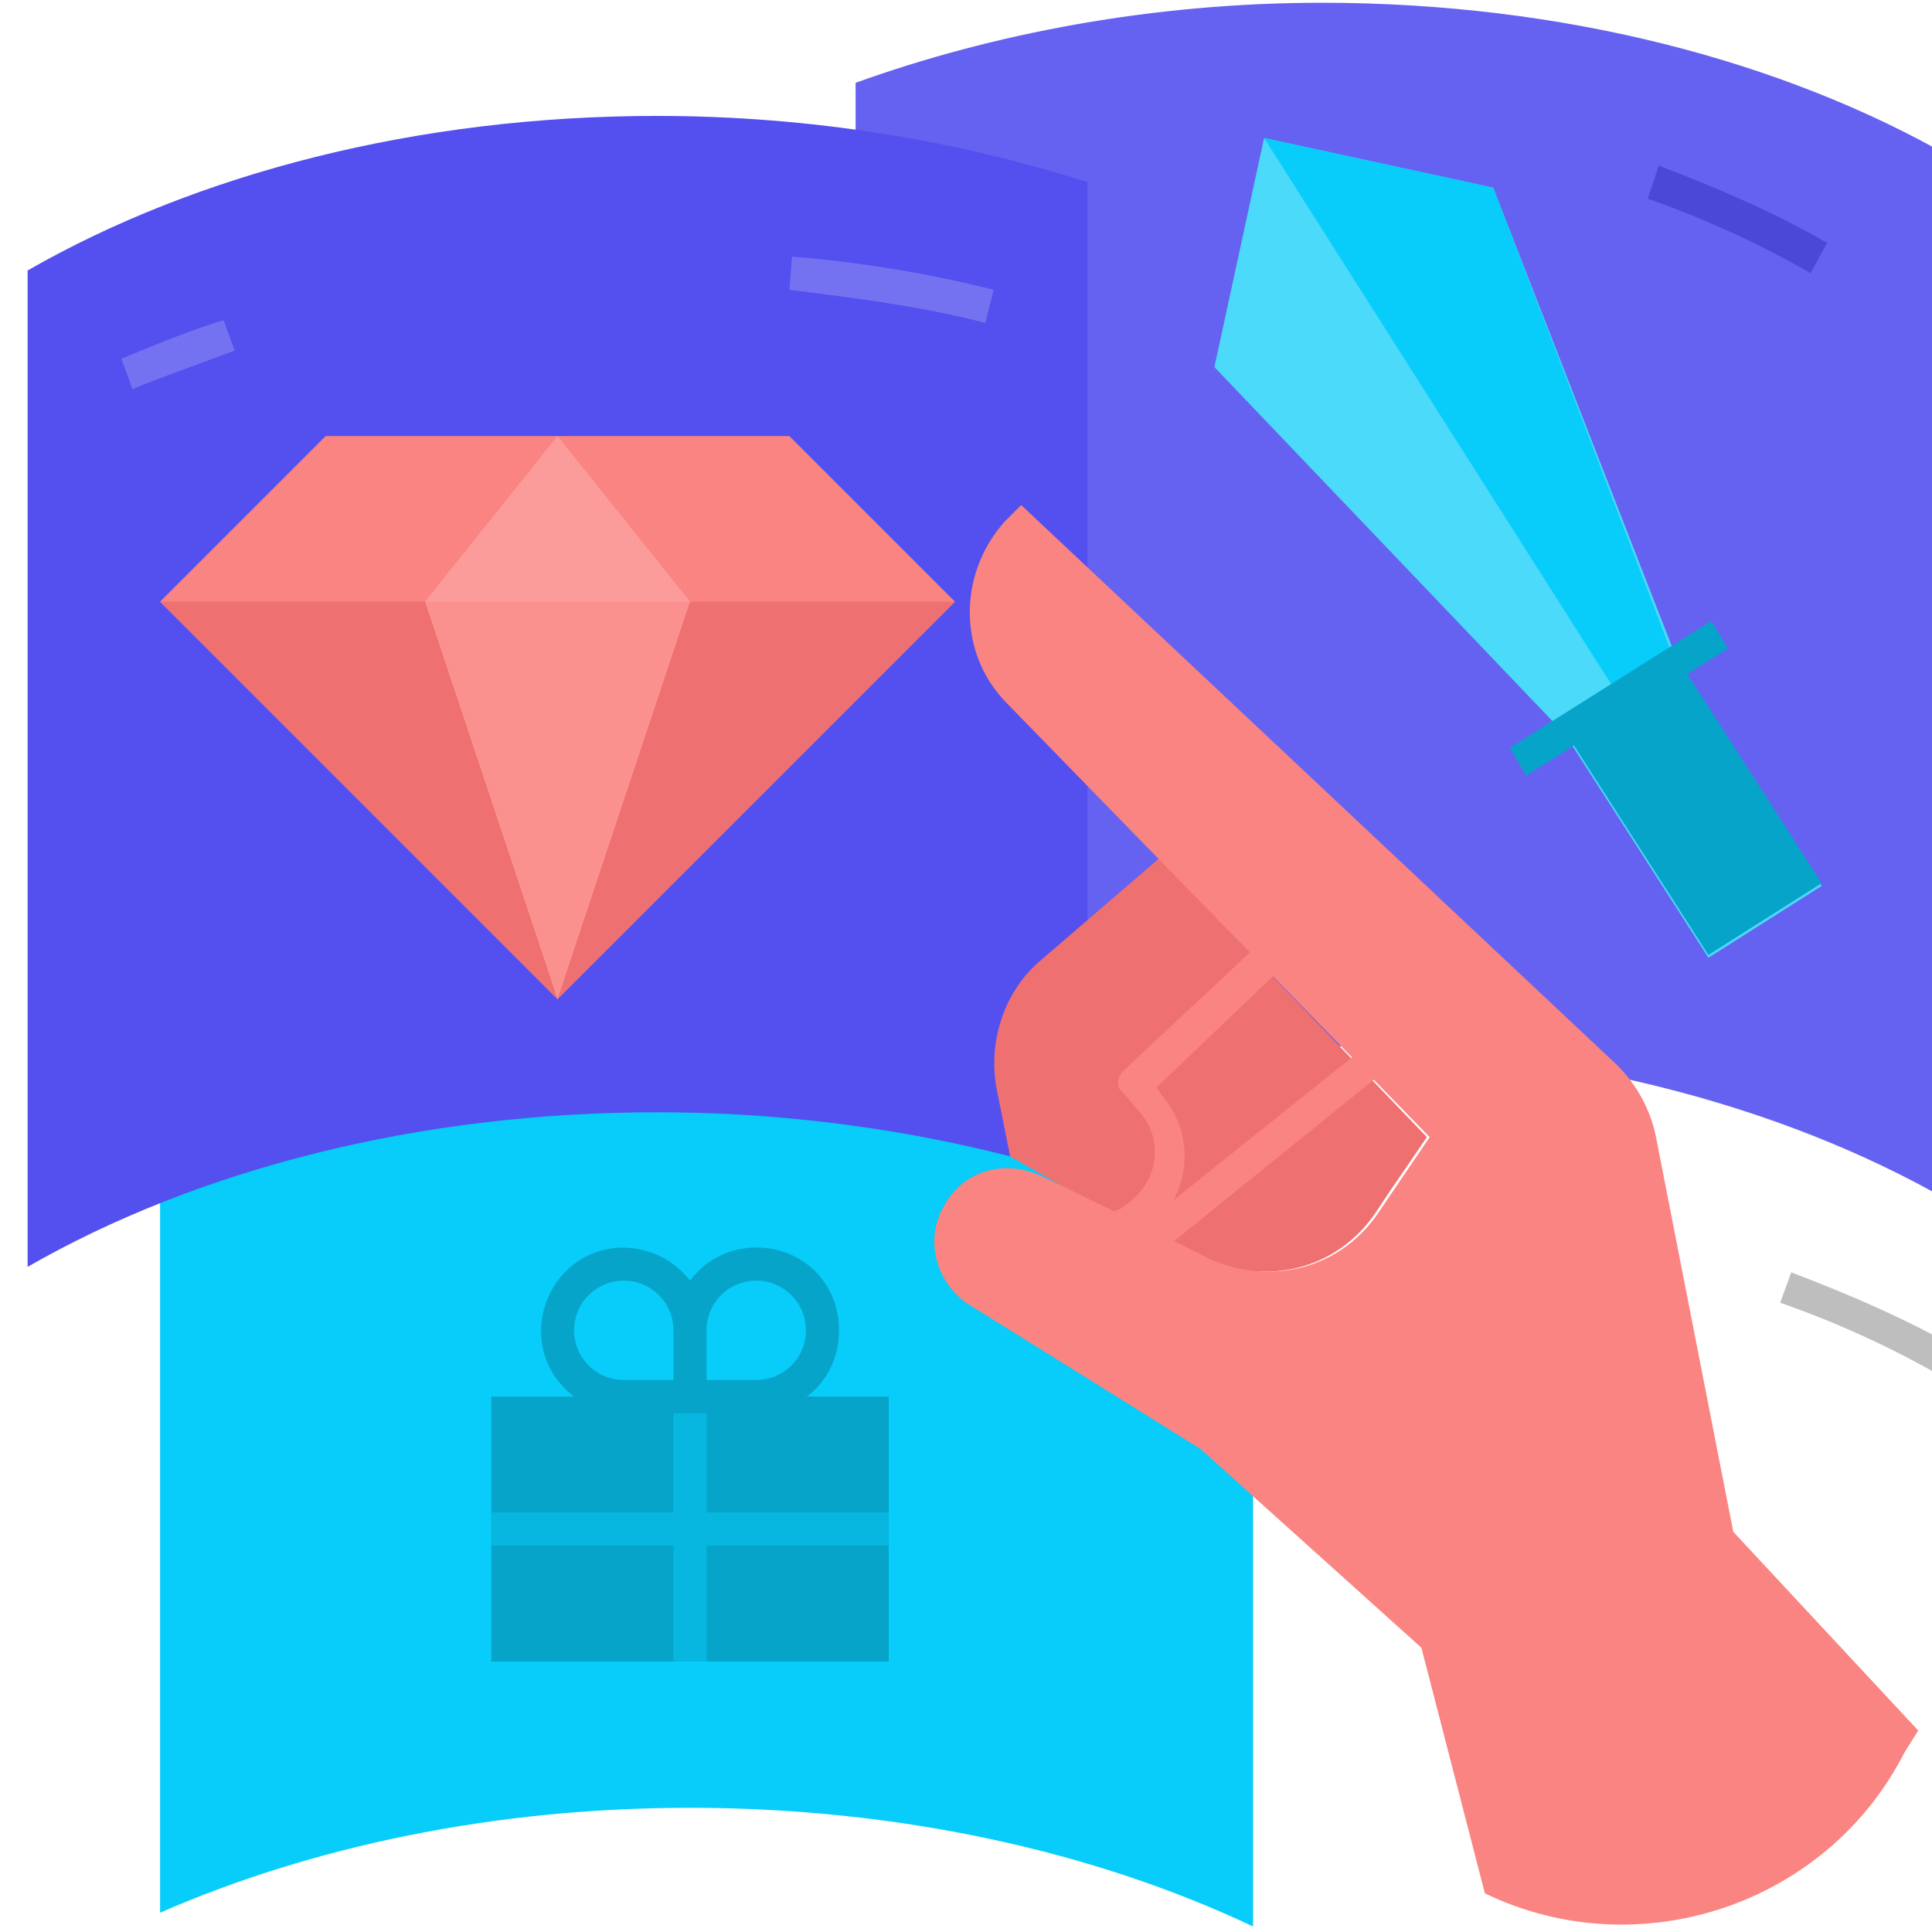 <svg xmlns="http://www.w3.org/2000/svg" xmlns:xlink="http://www.w3.org/1999/xlink" id="Layer_1" x="0px" y="0px" width="70px" height="70px" viewBox="0 0 70 70" style="enable-background:new 0 0 70 70;" xml:space="preserve"><style type="text/css">	.st0{fill:#08CCF9;}	.st1{fill:#6562F1;}	.st2{fill:#5350EF;}	.st3{fill:#EF7070;}	.st4{fill:#FA8481;}	.st5{fill:#FB918E;}	.st6{fill:#7572F2;}	.st7{fill:#4CDAFB;}	.st8{fill:#4B48D7;}	.st9{fill:#06A4C9;}	.st10{fill:#BEBEBE;}	.st11{fill:#FB9C9A;}	.st12{fill:#07B7E0;}</style><g id="FLAT">	<path class="st0" d="M25,35.5c-7.1,0-13.7,1.4-19.2,3.8v30c5.5-2.4,12.1-3.8,19.2-3.8c7.6,0,14.7,1.6,20.4,4.3v-30  C39.7,37.1,32.7,35.5,25,35.5z"></path>	<path class="st1" d="M70.7,5.7c-6.1-3.5-14.1-5.6-22.8-5.6C41.8,0.1,36,1.2,31,3l0,37.7c5-1.8,10.7-2.8,16.8-2.8  c8.7,0,16.7,2.1,22.8,5.6L70.7,5.7z"></path>	<path class="st2" d="M39.4,6.6c-4.7-1.5-10-2.4-15.6-2.4C15.1,4.2,7.1,6.3,1,9.8l0,36.1c6.1-3.5,14.1-5.6,22.8-5.6  c5.6,0,10.9,0.9,15.6,2.4V6.6z"></path>	<path class="st3" d="M42,31.1l-4.3,3.7c-1.3,1.1-1.9,2.9-1.6,4.6l0.5,2.5l2.8,1.6c0,0,3.8,1.9,4.3,2.1c2.2,1,4.7,0.4,6.1-1.6  l0.6-0.9l1.3-1.9L42,31.1z"></path>	<path class="st4" d="M34.2,43.7L34.2,43.7c0.7-1.3,2.2-1.7,3.5-1.1c1.7,0.8,4.1,2,6.1,3c2.2,1,4.7,0.4,6.1-1.6l1.9-2.8L36.5,25.5  c-1.8-1.8-1.8-4.7-0.1-6.6l0.6-0.6l21.6,20.3c0.7,0.7,1.2,1.6,1.4,2.6l2.8,14.3l6.7,7.2L69,63.5c-2.8,5.5-9.6,7.8-15.2,5.1h0  l-2.3-8.9l-8-7.2L35,47.2C33.9,46.4,33.5,44.9,34.2,43.7L34.2,43.7z"></path>	<path class="st4" d="M28.6,15.8H11.8l-6,6l14.4,14.4l14.4-14.4L28.6,15.8z"></path>	<path class="st3" d="M34.6,21.8H5.8l14.4,14.4L34.6,21.8z"></path>	<path class="st5" d="M20.2,15.8l-4.8,6l4.8,14.4L25,21.8L20.2,15.8z"></path>	<path class="st6" d="M35.7,11.7c-2.3-0.6-4.7-0.9-7.1-1.2l0.1-1.2c2.5,0.2,4.9,0.6,7.3,1.2L35.7,11.7z"></path>	<path class="st6" d="M4.8,14.1L4.4,13c1.2-0.5,2.4-1,3.7-1.4l0.4,1.1C7.2,13.2,6,13.6,4.8,14.1z"></path>	<path class="st7" d="M45.8,5l-1.8,8.3l12.7,13.3l5.2,8.1l4.1-2.6l-5.2-8.1L54.1,6.8L45.8,5z"></path>	<path class="st0" d="M54.1,6.8L45.8,5l12.9,20.3l2-1.3L54.1,6.8z"></path>	<path class="st8" d="M65.6,9.9c-1.9-1.1-3.9-2-5.9-2.7L60.1,6c2.1,0.8,4.2,1.7,6.1,2.8L65.6,9.9z"></path>	<path class="st9" d="M17.8,50.6h14.4v9.6H17.8V50.6z"></path>	<path class="st10" d="M70.4,49.9c-1.9-1.1-3.9-2-5.9-2.7l0.4-1.1c2.1,0.8,4.2,1.7,6.1,2.8L70.4,49.9z"></path>	<path class="st4" d="M40.6,43.8l-0.3,0.1c0.6,0.3,1.5,0.7,2.2,1.1l7.3-5.9L49,38.3l-6.5,5.2c0.7-1.2,0.5-2.8-0.4-3.8l-0.2-0.3  l4.3-4.1l-0.8-0.9l-4.7,4.4c-0.2,0.2-0.3,0.6,0,0.8l0.6,0.7c0.8,0.9,0.7,2.3-0.2,3.1C40.9,43.6,40.7,43.7,40.6,43.8L40.6,43.8z"></path>	<path class="st11" d="M20.2,15.8l4.8,6h-9.6L20.2,15.8z"></path>	<path class="st9" d="M56.7,26.5l4.1-2.6l5.2,8.1l-4.1,2.6L56.7,26.5z"></path>	<path class="st9" d="M54.7,27.1l7.3-4.6l0.6,1l-7.3,4.6L54.7,27.1z"></path>	<path class="st12" d="M32.2,54.8h-6.6v-4.2h-1.2v4.2h-6.6V56h6.6v4.2h1.2V56h6.6V54.8z"></path>	<path class="st9" d="M27.4,45.2c-0.9,0-1.8,0.4-2.4,1.2c-1-1.3-2.9-1.6-4.2-0.6c-1.3,1-1.6,2.9-0.6,4.2c0.6,0.8,1.5,1.2,2.4,1.2  h4.8c1.7,0,3-1.3,3-3S29.1,45.2,27.4,45.2z M20.8,48.2c0-1,0.8-1.8,1.8-1.8c1,0,1.8,0.8,1.8,1.8V50h-1.8  C21.6,50,20.8,49.2,20.8,48.2z M27.4,50h-1.8v-1.8c0-1,0.8-1.8,1.8-1.8s1.8,0.8,1.8,1.8C29.2,49.2,28.4,50,27.4,50z"></path></g></svg>